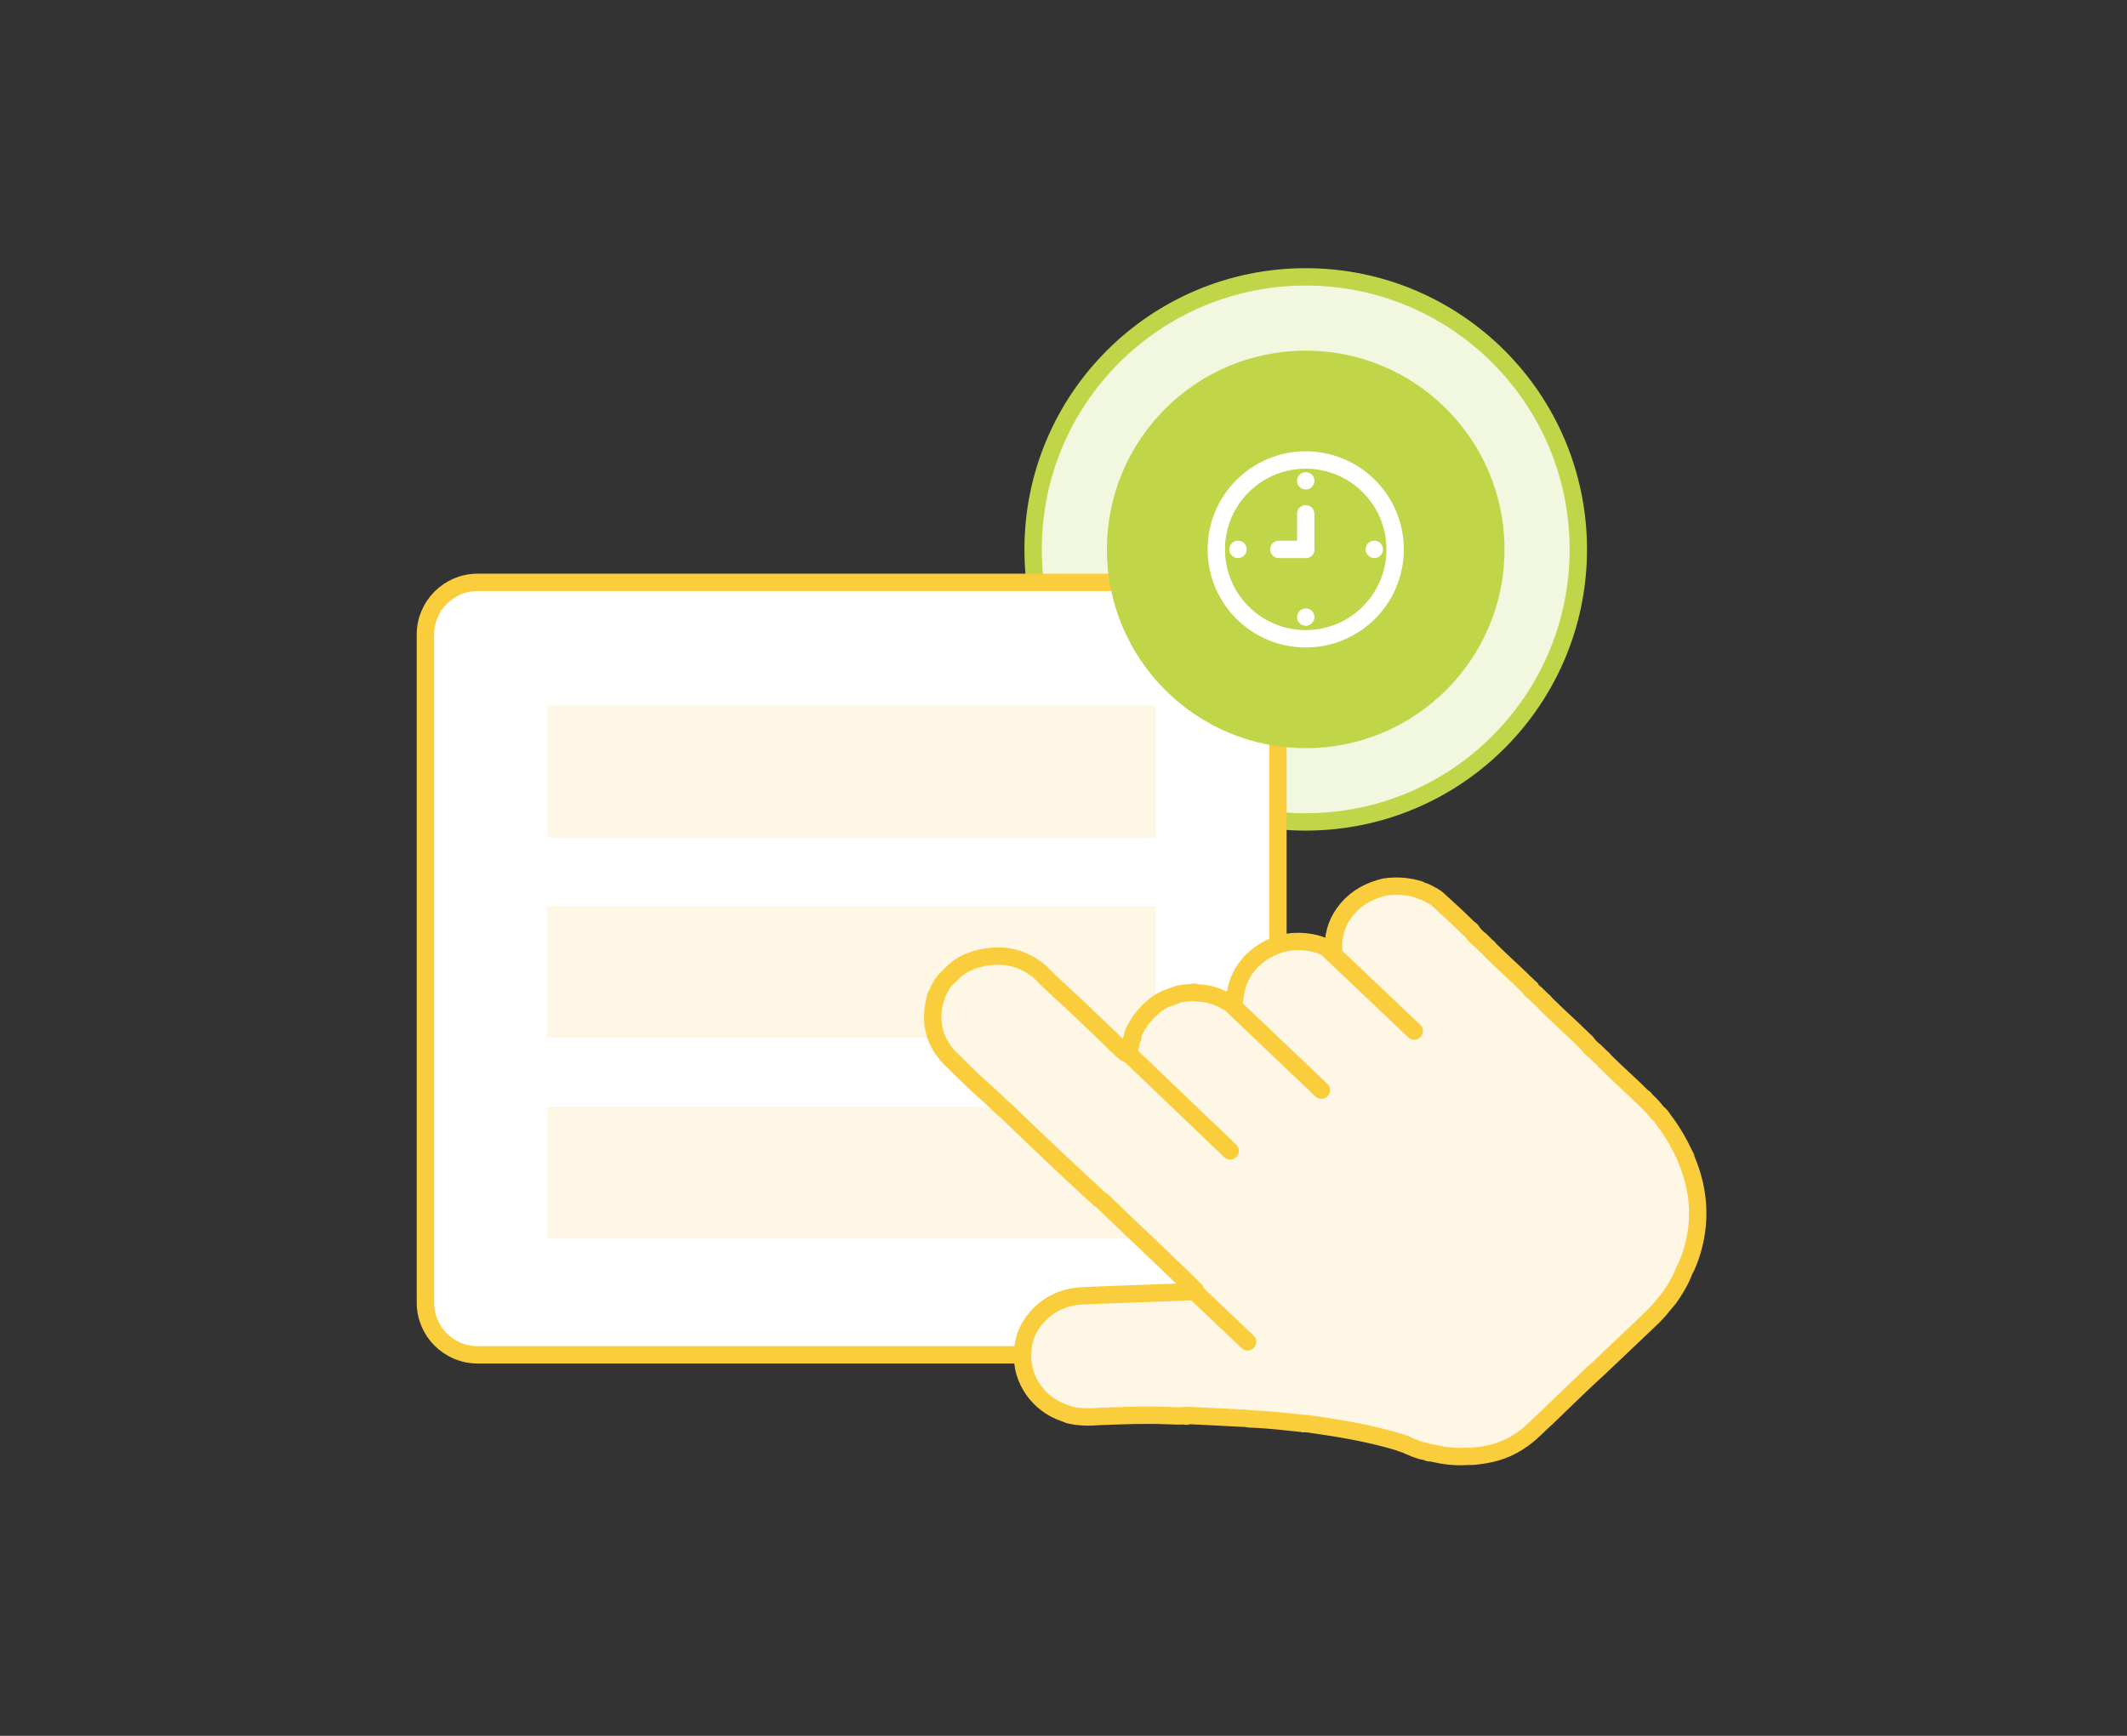 <?xml version="1.0" encoding="utf-8"?>
<!-- Generator: Adobe Illustrator 22.0.0, SVG Export Plug-In . SVG Version: 6.00 Build 0)  -->
<svg version="1.1" id="Layer_1" xmlns="http://www.w3.org/2000/svg" xmlns:xlink="http://www.w3.org/1999/xlink" x="0px" y="0px"
	 width="245px" height="200px" viewBox="0 0 245 200" enable-background="new 0 0 245 200" xml:space="preserve">
<rect x="0" y="0" width="245" height="200" fill="#333333" stroke="none"/>
<g>
	<circle fill="#F2F7E0" stroke="#C0D548" stroke-width="2" stroke-miterlimit="10" cx="150.4" cy="63.3" r="31.4"/>
	<g>
		<path fill="#FFFFFF" d="M147.2,150.1c0,3.3-2.7,6-6,6H55c-3.3,0-6-2.7-6-6v-77c0-3.3,2.7-6,6-6h86.2c3.3,0,6,2.7,6,6V150.1z"/>
		<path fill="none" stroke="#FACD3D" stroke-width="2" stroke-miterlimit="10" d="M147.2,150.1c0,3.3-2.7,6-6,6H55c-3.3,0-6-2.7-6-6
			v-77c0-3.3,2.7-6,6-6h86.2c3.3,0,6,2.7,6,6V150.1z"/>
	</g>
	<g>
		<rect x="63" y="81.3" fill="#FEF7E6" width="70.1" height="15.2"/>
		<rect x="63" y="104.4" fill="#FEF7E6" width="70.1" height="15.2"/>
		<rect x="63" y="127.5" fill="#FEF7E6" width="70.1" height="15.2"/>
	</g>
	<g>
		<g>
			
				<path fill="#FEF7E6" stroke="#FACD3D" stroke-width="2" stroke-linecap="round" stroke-linejoin="round" stroke-miterlimit="10" d="
				M176.2,113.8c-0.1,0-0.1-0.1-0.2-0.2c-1.4-1.4-2.9-2.7-4.3-4.1c0,0-0.1-0.1-0.1-0.1c-0.1-0.2-0.3-0.3-0.5-0.5
				c-0.2-0.2-0.4-0.4-0.6-0.6c-0.3-0.2-0.6-0.5-0.9-0.9c-0.1-0.2-0.2-0.3-0.4-0.4c-1.1-1.1-2.3-2.2-3.4-3.2c-0.3-0.3-0.6-0.5-1-0.7
				c-0.1,0-0.1-0.1-0.2-0.1c-0.3-0.2-0.6-0.3-1-0.4c0,0-0.1-0.1-0.1-0.1c-1.3-0.4-2.6-0.5-4-0.3c-1.7,0.4-3.2,1.2-4.3,2.5
				c-1.1,1.3-1.6,2.7-1.6,4.3c0,0.6,0.2,0.7-0.6,0.3c-1.3-0.7-2.7-0.9-4.2-0.8c-1.8,0.2-3.4,1-4.7,2.3c-1,1.1-1.6,2.3-1.8,3.7
				c-0.1,0.4-0.1,0.9-0.2,1.3c-0.1-0.1-0.3-0.2-0.4-0.2c-1.2-0.7-2.4-1.2-3.9-1.2c-0.3-0.2-0.6,0-0.9,0c-0.6,0-1.2,0.1-1.8,0.4
				c-0.1,0-0.2,0-0.3,0.1c-1.1,0.3-1.9,1-2.6,1.7c-0.6,0.6-1.1,1.3-1.5,2.1c-0.1,0.3-0.3,0.5-0.2,0.8c-0.3,0.3-0.2,0.7-0.3,1
				c-0.1,0.3-0.1,0.7-0.1,1c-0.2,0-0.3-0.1-0.5-0.2c-0.4-0.3-0.7-0.7-1.1-1c-0.1-0.1-0.1-0.1-0.2-0.2c-0.2-0.3-0.4-0.4-0.6-0.6
				c-1.8-1.7-3.6-3.5-5.5-5.2c-0.1-0.1-0.2-0.1-0.2-0.2c-0.8-0.7-1.5-1.4-2.3-2.2c-0.1-0.1-0.2-0.2-0.4-0.3
				c-1.5-1.1-3.2-1.6-5.2-1.4c-1.7,0.2-3.2,0.7-4.4,1.9c-0.1,0.1-0.1,0.1-0.2,0.2c-0.3,0.3-0.7,0.6-0.9,1c-0.1,0.1-0.2,0.2-0.2,0.3
				c-0.1,0.2-0.3,0.4-0.3,0.6c-0.1,0.3-0.4,0.5-0.3,0.8c-0.1,0.1-0.2,0.2-0.1,0.3c0,0.1-0.1,0.2-0.1,0.3c-0.5,2.4,0.1,4.6,1.9,6.4
				c1.7,1.7,3.4,3.3,5.2,4.9c0.4,0.4,0.8,0.8,1.2,1.1c0,0,0.1,0.1,0.1,0.1c3.5,3.4,7.1,6.8,10.7,10.1c0.1,0.1,0.2,0.1,0.3,0.2
				c3.1,3,6.3,6,9.4,9c0,0,0.1,0.1,0.1,0.1c0.4,0.4,0.8,0.8,1.2,1.2c0,0,0,0-0.1,0.1c-4.3,0.2-8.6,0.3-12.9,0.5
				c-2.4,0.1-4.4,1.2-5.7,3c-0.8,1.1-1.2,2.3-1.2,3.6c-0.2,3,1.8,5.9,4.8,6.9c0.2,0.1,0.3,0.1,0.5,0.2c1.2,0.3,2.4,0.3,3.6,0.2
				c2.6-0.1,5.2-0.2,7.7-0.1c0.7,0,1.3,0.1,2,0c0.2,0.1,0.3,0.1,0.5,0c0.1,0,0.2,0,0.3,0c2,0.1,4,0.2,5.9,0.3c0.1,0,0.2,0,0.3,0
				c0.4,0.1,0.8,0.1,1.1,0.1c1.8,0.1,3.7,0.3,5.5,0.5c0.1,0,0.2,0.1,0.3,0c3.7,0.5,7.4,1.1,11,2.2c0.1,0.1,0.2,0.1,0.3,0.1l0,0
				c0.1,0.1,0.2,0.1,0.3,0.1c0.3,0.2,0.7,0.3,1.1,0.5c0.4,0.1,0.7,0.3,1.1,0.3c0.1,0,0.2,0.1,0.3,0.1c0.1,0.1,0.3,0.1,0.5,0.1
				c1.3,0.3,2.6,0.5,4,0.4c0.5,0,1,0,1.5-0.1c1.8-0.2,3.5-0.8,5-1.9c1-0.7,1.8-1.6,2.7-2.4c2.1-2,4.1-4,6.2-5.9
				c2-1.9,3.9-3.7,5.9-5.6c0.4-0.4,0.8-0.8,1.2-1.3c0.3-0.4,0.6-0.7,0.9-1.1c0.7-1,1.3-2,1.7-3.1l0,0c0.3-0.5,0.5-1.1,0.7-1.6
				c1.3-3.8,1.1-7.6-0.5-11.3c0-0.1,0-0.2-0.1-0.3c-0.7-1.5-1.5-2.9-2.5-4.2c-0.2-0.3-0.4-0.6-0.7-0.8c-0.4-0.5-0.8-1-1.3-1.4
				c-0.1-0.2-0.2-0.3-0.4-0.4c-1.4-1.4-2.9-2.7-4.3-4.1c0,0-0.1-0.1-0.1-0.1c-0.1-0.2-0.3-0.3-0.5-0.5c-0.2-0.2-0.4-0.4-0.6-0.6
				c-0.3-0.2-0.6-0.5-0.9-0.9c-0.1-0.1-0.1-0.2-0.2-0.2c-0.1,0-0.1-0.1-0.2-0.2c-1.4-1.4-2.9-2.7-4.3-4.1c0,0-0.1-0.1-0.1-0.1
				c-0.1-0.2-0.3-0.3-0.5-0.5c-0.2-0.2-0.4-0.4-0.6-0.6c-0.3-0.2-0.6-0.5-0.9-0.9C176.4,114,176.4,113.9,176.2,113.8z"/>
		</g>
		
			<line fill="#FEF0EC" stroke="#FACD3D" stroke-width="2" stroke-linecap="round" stroke-miterlimit="10" x1="130.2" y1="121.6" x2="141.7" y2="132.6"/>
		
			<line fill="#FEF0EC" stroke="#FACD3D" stroke-width="2" stroke-linecap="round" stroke-miterlimit="10" x1="141.8" y1="115.7" x2="152.2" y2="125.6"/>
		
			<line fill="#FEF0EC" stroke="#FACD3D" stroke-width="2" stroke-linecap="round" stroke-miterlimit="10" x1="153" y1="109.4" x2="162.9" y2="118.8"/>
		
			<line fill="#FEF0EC" stroke="#FACD3D" stroke-width="2" stroke-linecap="round" stroke-miterlimit="10" x1="137.8" y1="149" x2="143.7" y2="154.6"/>
	</g>
	<circle fill="#C0D548" cx="150.4" cy="63.3" r="22.9"/>
	<g>
		
			<path id="Stroke-150" fill="none" stroke="#FFFFFF" stroke-width="2" stroke-linecap="round" stroke-linejoin="round" stroke-miterlimit="10" d="
			M150.4,63.3h-3.1"/>
		
			<path id="Stroke-152" fill="none" stroke="#FFFFFF" stroke-width="2" stroke-linecap="round" stroke-linejoin="round" stroke-miterlimit="10" d="
			M150.4,63.3v-4.1"/>
		
			<path id="Stroke-156" fill="none" stroke="#FFFFFF" stroke-width="2" stroke-linecap="round" stroke-linejoin="round" stroke-miterlimit="10" d="
			M150.4,55.4L150.4,55.4"/>
		
			<path id="Stroke-158" fill="none" stroke="#FFFFFF" stroke-width="2" stroke-linecap="round" stroke-linejoin="round" stroke-miterlimit="10" d="
			M150.4,71.1L150.4,71.1"/>
		
			<path id="Stroke-160" fill="none" stroke="#FFFFFF" stroke-width="2" stroke-linecap="round" stroke-linejoin="round" stroke-miterlimit="10" d="
			M158.3,63.3L158.3,63.3"/>
		
			<path id="Stroke-162" fill="none" stroke="#FFFFFF" stroke-width="2" stroke-linecap="round" stroke-linejoin="round" stroke-miterlimit="10" d="
			M142.6,63.3L142.6,63.3"/>
		
			<circle fill="none" stroke="#FFFFFF" stroke-width="2" stroke-linecap="round" stroke-linejoin="round" stroke-miterlimit="10" cx="150.4" cy="63.3" r="10.3"/>
	</g>
</g>
</svg>
